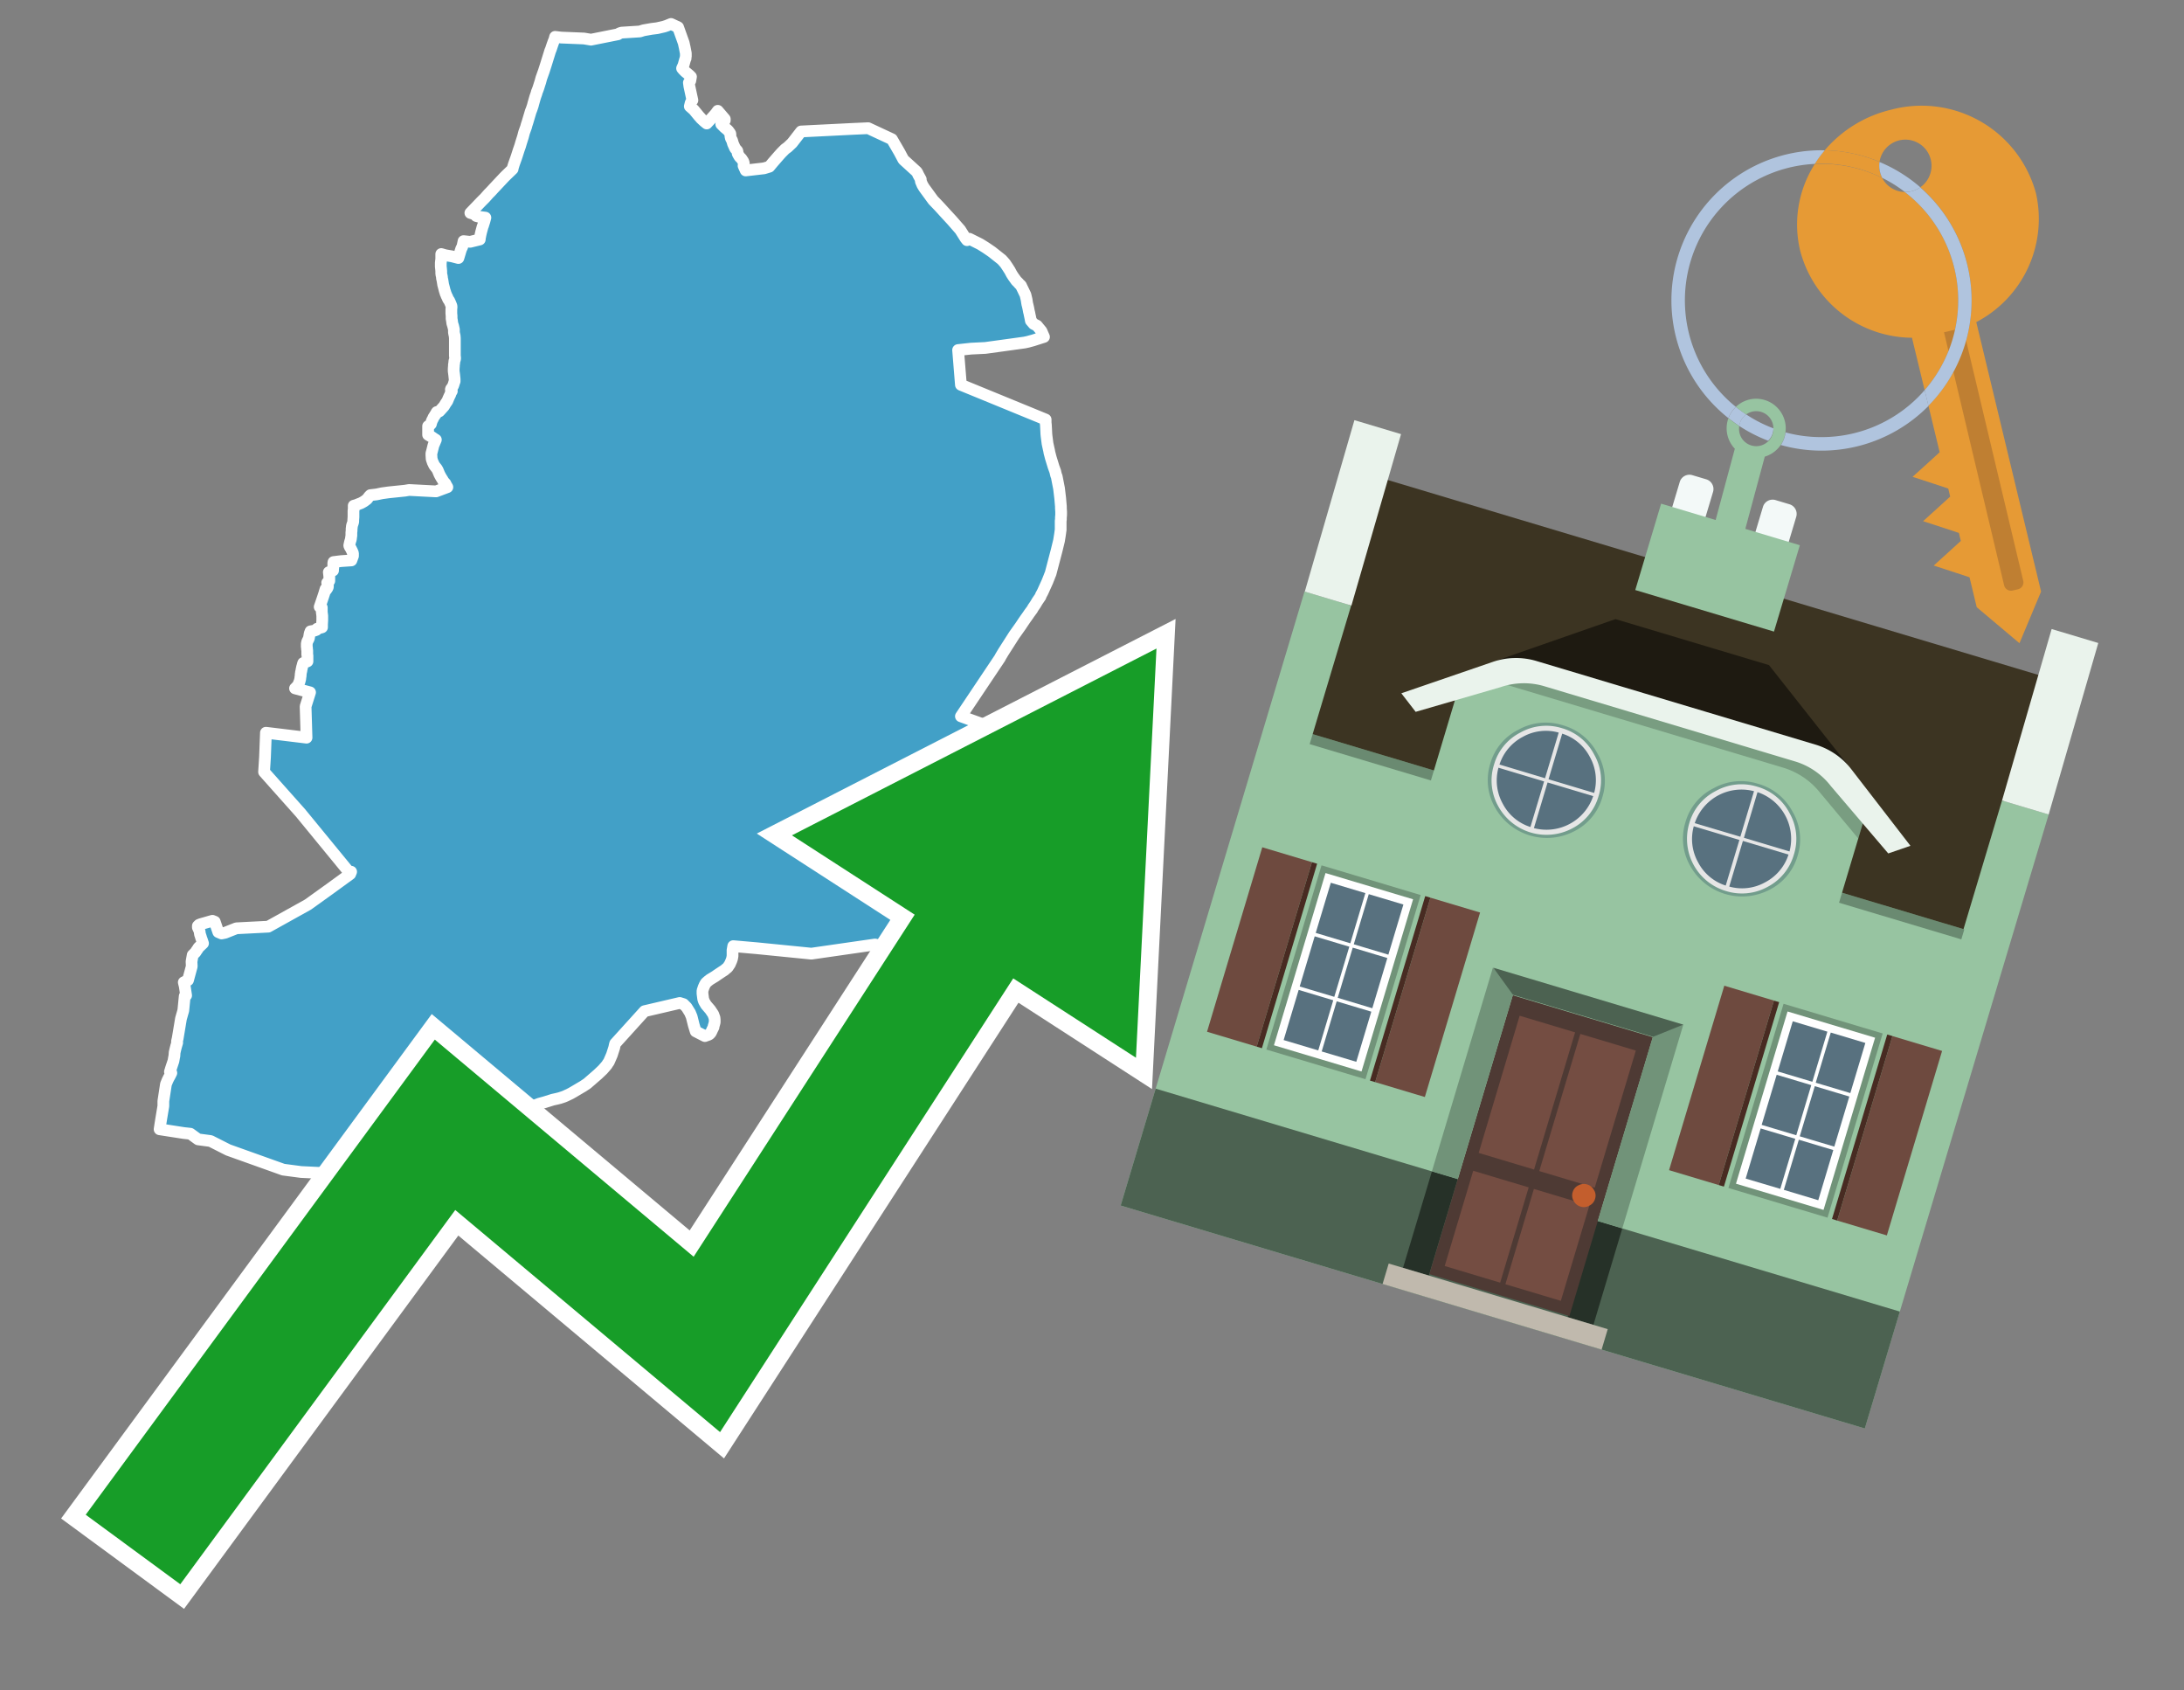 <svg id="Text" xmlns="http://www.w3.org/2000/svg" width="93.05" height="72" viewBox="0 0 93.05 72"><rect x="0" y="0" width="93.05" height="72" fill="#808080" stroke="none"/><polygon points="11.25,32.88 11.29,32.26 11.33,31.21 13.06,31.42 13.02,30.09 13.21,29.49 12.57,29.32 12.61,29.29 12.63,29.26 12.67,29.22 12.69,29.19 12.72,29.14 12.73,29.11 12.74,29.08 12.76,29.04 12.77,29 12.78,28.96 12.79,28.93 12.8,28.83 12.81,28.79 12.81,28.75 12.81,28.72 12.82,28.68 12.82,28.65 12.83,28.61 12.84,28.57 12.85,28.5 12.86,28.47 12.87,28.41 12.88,28.38 12.89,28.35 12.9,28.3 12.92,28.24 13.1,28.17 13.1,28.13 13.1,28.06 13.1,28 13.1,27.93 13.09,27.87 13.09,27.81 13.09,27.71 13.08,27.65 13.08,27.6 13.07,27.55 13.07,27.49 13.07,27.42 13.09,27.33 13.12,27.27 13.16,27.19 13.19,27.01 13.2,26.97 13.23,26.89 13.4,26.86 13.48,26.83 13.51,26.78 13.72,26.72 13.72,26.59 13.73,26.42 13.73,26.37 13.73,26.23 13.71,26.07 13.71,26.01 13.71,25.97 13.71,25.88 13.62,25.85 13.73,25.53 13.81,25.29 13.87,25.09 13.9,25.12 13.96,25.03 13.97,24.99 13.97,24.95 13.97,24.91 13.95,24.87 13.94,24.82 14.03,24.74 14.03,24.64 14.03,24.55 14.01,24.37 14.19,24.3 14.19,24.23 14.2,24.18 14.2,24.13 14.2,24.05 14.2,23.97 14.21,23.94 14.53,23.9 14.97,23.87 15.04,23.68 15.04,23.63 15.04,23.57 15.03,23.54 15,23.47 14.94,23.35 14.92,23.32 14.89,23.27 14.88,23.23 14.89,23.19 14.9,23.14 14.92,23.06 14.94,23 14.95,22.96 14.96,22.88 14.97,22.81 14.97,22.68 14.98,22.6 14.98,22.51 14.99,22.47 14.99,22.43 15,22.38 15.04,22.26 15.05,22.22 15.05,22.16 15.06,22.02 15.06,21.96 15.06,21.76 15.07,21.69 15.07,21.54 15.18,21.51 15.25,21.48 15.38,21.43 15.47,21.38 15.52,21.35 15.6,21.29 15.64,21.26 15.73,21.14 15.78,21.09 16.04,21.06 16.28,21.01 16.57,20.97 17.25,20.9 17.43,20.87 18.58,20.93 19.06,20.75 18.99,20.63 18.98,20.6 18.9,20.51 18.88,20.48 18.86,20.44 18.79,20.33 18.72,20.2 18.65,20.03 18.61,19.96 18.53,19.86 18.5,19.82 18.48,19.78 18.46,19.73 18.44,19.7 18.43,19.67 18.39,19.55 18.38,19.38 18.38,19.31 18.4,19.24 18.44,19.08 18.46,19 18.47,18.96 18.49,18.92 18.57,18.73 18.52,18.7 18.39,18.61 18.24,18.52 18.24,18.41 18.24,18.33 18.24,18.23 18.24,18.18 18.24,18.15 18.3,18.12 18.36,18.06 18.38,17.98 18.41,17.9 18.45,17.83 18.46,17.8 18.48,17.76 18.52,17.71 18.53,17.68 18.57,17.64 18.59,17.61 18.59,17.58 18.61,17.55 18.72,17.52 18.82,17.41 18.91,17.31 18.93,17.28 18.99,17.18 19.06,17.08 19.1,16.98 19.14,16.89 19.19,16.79 19.2,16.74 19.25,16.66 19.24,16.63 19.21,16.59 19.22,16.56 19.26,16.51 19.31,16.42 19.33,16.36 19.35,16.29 19.37,16.24 19.37,16.18 19.37,16.15 19.35,15.96 19.33,15.81 19.33,15.77 19.33,15.7 19.34,15.58 19.34,15.54 19.35,15.48 19.36,15.38 19.38,15.32 19.39,15.28 19.39,15.24 19.38,15.15 19.38,15 19.38,14.88 19.38,14.78 19.38,14.68 19.38,14.65 19.38,14.45 19.38,14.41 19.37,14.29 19.36,14.26 19.34,14.16 19.34,14.07 19.34,14.03 19.33,13.99 19.31,13.9 19.27,13.77 19.26,13.69 19.25,13.62 19.24,13.59 19.24,13.5 19.24,13.46 19.23,13.35 19.23,13.21 19.23,13.18 19.24,13.06 19.23,13.02 19.19,12.92 19.14,12.81 19.09,12.74 19.05,12.64 19.03,12.61 19,12.53 18.98,12.49 18.97,12.44 18.95,12.39 18.92,12.27 18.88,12.12 18.86,11.99 18.85,11.93 18.83,11.85 18.83,11.81 18.82,11.75 18.81,11.72 18.8,11.64 18.8,11.61 18.8,11.55 18.79,11.44 18.78,11.35 18.78,11.31 18.78,11.2 18.79,11.11 18.8,11.03 18.8,10.96 18.8,10.82 18.97,10.87 19.26,10.92 19.53,10.99 19.6,10.76 19.62,10.69 19.63,10.66 19.65,10.6 19.69,10.52 19.71,10.46 19.75,10.27 20.03,10.3 20.44,10.2 20.45,10.1 20.46,10.07 20.47,10.01 20.5,9.88 20.56,9.66 20.58,9.61 20.64,9.42 20.68,9.27 20.44,9.24 20.29,9.2 20.26,9.16 20.21,9.13 20.14,9.1 20.04,9.07 20.27,8.83 20.51,8.58 20.66,8.43 20.74,8.34 20.82,8.25 20.91,8.16 21.02,8.04 21.49,7.54 21.56,7.47 21.81,7.23 21.84,7.2 21.85,7.14 21.89,7.01 21.9,6.98 21.95,6.84 21.99,6.73 22.02,6.64 22.1,6.39 22.16,6.22 22.18,6.15 22.21,6.05 22.28,5.83 22.33,5.64 22.42,5.39 22.43,5.34 22.47,5.22 22.61,4.75 22.65,4.65 22.7,4.5 22.71,4.46 22.72,4.42 22.8,4.14 22.86,3.97 22.87,3.92 22.9,3.85 22.94,3.74 22.99,3.58 23.02,3.49 23.06,3.34 23.07,3.31 23.12,3.17 23.17,3.03 23.26,2.75 23.44,2.17 23.47,2.1 23.53,1.92 23.58,1.78 23.59,1.75 23.61,1.72 23.65,1.57 23.91,1.6 24.88,1.64 25.18,1.69 26.33,1.46 26.39,1.42 26.48,1.39 27.26,1.34 27.42,1.29 27.76,1.23 28,1.2 28.3,1.13 28.42,1.09 28.49,1.06 28.59,1.02 28.89,1.16 29.13,1.83 29.16,1.97 29.17,2.01 29.22,2.27 29.22,2.31 29.22,2.37 29.22,2.41 29.21,2.44 29.21,2.49 29.19,2.53 29.12,2.78 29.06,2.91 29.11,2.97 29.14,3 29.2,3.06 29.25,3.1 29.37,3.2 29.44,3.27 29.41,3.44 29.35,3.52 29.37,3.67 29.45,4.04 29.5,4.27 29.47,4.31 29.45,4.34 29.43,4.37 29.39,4.53 29.56,4.68 29.79,4.96 29.83,5 29.86,5.04 30,5.17 30.11,5.26 30.26,5.1 30.44,4.9 30.5,4.83 30.58,4.72 30.88,5.07 30.88,5.13 30.73,5.29 30.87,5.43 30.99,5.53 31.03,5.57 31.11,5.68 31.12,5.71 31.12,5.8 31.14,5.89 31.19,5.98 31.23,6.12 31.32,6.32 31.41,6.42 31.42,6.45 31.43,6.54 31.45,6.58 31.51,6.68 31.59,6.76 31.67,6.88 31.69,6.95 31.68,7.06 31.77,7.26 32.55,7.17 32.78,7.1 32.93,6.92 33.2,6.61 33.29,6.51 33.45,6.35 33.56,6.27 33.75,6.09 34.13,5.6 36.33,5.49 36.99,5.46 38,5.93 38.32,6.48 38.49,6.8 39.05,7.31 39.07,7.34 39.09,7.37 39.12,7.44 39.23,7.64 39.23,7.71 39.24,7.74 39.3,7.88 39.36,7.98 39.38,8.01 39.76,8.53 40.01,8.79 40.12,8.91 40.21,9.01 40.56,9.39 40.91,9.79 41.03,9.98 41.13,10.14 41.2,10.23 41.3,10.17 41.76,10.4 42,10.55 42.25,10.72 42.68,11.06 42.77,11.16 42.83,11.23 42.85,11.26 42.93,11.38 43,11.49 43.02,11.52 43.1,11.67 43.17,11.78 43.25,11.89 43.3,11.96 43.37,12.03 43.4,12.06 43.42,12.09 43.49,12.15 43.51,12.18 43.52,12.21 43.57,12.31 43.69,12.56 43.74,12.77 43.75,12.84 43.77,12.96 43.78,12.99 43.81,13.12 43.84,13.28 43.85,13.31 43.87,13.41 43.9,13.55 43.92,13.66 44.04,13.8 44.18,13.87 44.37,14.1 44.48,14.35 44.01,14.5 43.79,14.56 43.65,14.59 42.78,14.71 42.49,14.75 41.98,14.82 41.37,14.85 40.82,14.91 40.94,16.39 44.55,17.87 44.55,18.01 44.56,18.09 44.57,18.27 44.58,18.48 44.59,18.58 44.63,18.89 44.68,19.12 44.69,19.16 44.7,19.21 44.71,19.27 44.77,19.5 44.81,19.63 44.89,19.89 44.96,20.08 44.97,20.13 44.98,20.17 45,20.25 45.02,20.29 45.1,20.7 45.12,20.8 45.17,21.22 45.2,21.57 45.2,21.6 45.2,21.64 45.21,21.8 45.21,21.9 45.21,21.93 45.2,22.05 45.2,22.12 45.19,22.19 45.19,22.32 45.19,22.54 45.19,22.57 45.18,22.63 45.17,22.71 45.16,22.78 45.12,23.03 45.02,23.44 44.76,24.43 44.73,24.5 44.7,24.58 44.62,24.78 44.43,25.2 44.41,25.24 44.34,25.37 44.33,25.41 44.2,25.6 44.17,25.65 44.11,25.75 44.09,25.78 44,25.91 43.99,25.94 43.85,26.13 43.81,26.19 43.74,26.29 43.71,26.33 43.62,26.46 43.48,26.67 43.21,27.05 42.75,27.77 42.63,27.97 42.6,28.03 40.94,30.51 41.88,30.85 41.88,30.89 41.86,30.96 41.84,31.1 41.83,31.3 41.82,31.45 41.81,31.85 41.82,32.09 41.82,32.14 41.87,32.52 41.88,32.63 41.89,32.67 41.93,32.92 41.94,32.96 41.98,33.21 41.99,33.25 42.03,33.46 42.06,33.54 42.11,33.72 42.19,33.92 42.23,34.09 42.3,34.28 42.69,35.93 43.49,37.84 43.53,38.06 42.69,39.59 39.83,40.78 37.28,40.23 34.57,40.62 32.26,40.39 31.24,40.3 31.21,40.47 31.21,40.72 31.19,40.83 31.16,40.92 31.12,41.01 31.1,41.06 31.06,41.12 31,41.21 30.9,41.29 30.87,41.32 30.79,41.37 30.64,41.47 30.55,41.53 30.48,41.58 30.35,41.66 30.25,41.72 30.16,41.79 30.07,41.87 30.02,41.96 29.98,42.05 29.93,42.2 29.93,42.32 29.96,42.55 29.99,42.64 30.01,42.68 30.08,42.8 30.26,43.01 30.32,43.1 30.38,43.19 30.4,43.23 30.41,43.27 30.44,43.34 30.45,43.44 30.45,43.49 30.45,43.54 30.43,43.62 30.4,43.72 30.4,43.75 30.37,43.81 30.35,43.85 30.29,43.98 30.24,44.04 30.2,44.07 30.03,44.13 29.64,43.93 29.56,43.67 29.47,43.31 29.4,43.14 29.27,42.93 29.25,42.9 29.12,42.77 28.96,42.72 27.46,43.07 26.21,44.45 26.19,44.52 26.17,44.62 26.07,44.93 25.94,45.23 25.89,45.3 25.86,45.35 25.82,45.4 25.68,45.56 25.47,45.76 25.02,46.15 24.9,46.23 24.84,46.27 24.72,46.34 24.45,46.5 24.31,46.58 24.1,46.68 24.03,46.71 23.85,46.77 23.73,46.8 23.55,46.84 23.2,46.95 22.98,47.01 22.9,47.04 22.39,47.24 22.25,47.27 22.14,47.3 21.89,47.38 21.81,47.42 21.71,47.48 21.65,47.53 21.62,47.56 21.58,47.59 21.46,47.7 21.37,47.82 21.29,47.93 21.23,48.02 21.21,48.05 21.1,48.23 21.06,48.33 21.05,48.36 21.04,48.4 21.03,48.44 21.03,48.48 21.01,48.63 21.01,48.75 20.79,48.79 20.69,48.84 20.65,48.87 20.62,48.9 20.57,48.94 20.52,49.01 20.51,49.05 20.49,49.11 20.48,49.15 20.46,49.2 20.46,49.23 20.49,49.28 20.5,49.32 20.5,49.36 20.49,49.42 20.47,49.46 20.46,49.49 20.43,49.54 20.39,49.59 20.3,49.66 20.28,49.69 20.28,49.74 20.27,49.77 20.22,49.85 20.21,49.88 20.2,49.95 20.24,50.04 20.29,50.11 20.33,50.17 19.75,50.63 19.66,50.71 19.54,50.8 19.44,50.67 19.27,50.74 19.08,50.85 18.94,50.93 18.85,50.98 18.46,50.77 18.1,50.59 17.91,50.54 17.48,50.51 15.61,50.48 15.46,50.41 15.33,50.36 15.27,50.32 15.2,50.29 15.1,50.22 14.85,50.14 14.51,50 12.83,49.92 12.07,49.82 9.72,48.98 8.97,48.6 8.44,48.53 8.11,48.29 7.83,48.26 6.8,48.1 6.83,47.9 6.87,47.65 6.96,47.11 6.96,46.9 7.07,46.18 7.14,46.01 7.19,45.91 7.24,45.82 7.3,45.7 7.24,45.65 7.25,45.62 7.29,45.49 7.31,45.43 7.39,45.19 7.42,45.02 7.43,44.98 7.44,44.83 7.47,44.7 7.5,44.58 7.55,44.41 7.54,44.36 7.57,44.23 7.71,43.39 7.81,43.04 7.87,42.43 7.93,42.4 7.87,42 7.85,41.92 7.83,41.84 8.01,41.75 8.17,41.16 8.16,40.96 8.21,40.68 8.33,40.56 8.36,40.51 8.41,40.44 8.46,40.36 8.65,40.18 8.64,40.15 8.62,40.09 8.6,40.03 8.57,39.95 8.56,39.91 8.52,39.79 8.5,39.65 8.43,39.5 8.43,39.44 8.48,39.39 8.56,39.36 8.7,39.32 9.05,39.22 9.15,39.26 9.16,39.29 9.3,39.7 9.44,39.76 9.59,39.73 10.07,39.54 11.43,39.47 13.12,38.53 14.04,37.87 14.92,37.23 14.96,37.13 14.9,37.18 12.8,34.62 " fill="#42a0c7" stroke="#fff" stroke-linejoin="round" stroke-width="0.5"/><polygon points="49.272 27.624 33.741 35.58 38.97 38.959 29.553 53.529 18.525 44.281 3.652 64.518 7.681 67.479 19.396 51.538 30.678 60.999 43.169 41.673 48.398 45.053 49.272 27.624" fill="none" stroke="#fff" stroke-miterlimit="10" stroke-width="1.5"/><polygon points="49.272 27.624 33.741 35.58 38.97 38.959 29.553 53.529 18.525 44.281 3.652 64.518 7.681 67.479 19.396 51.538 30.678 60.999 43.169 41.673 48.398 45.053 49.272 27.624" fill="#179d28"/><path d="M80.19,7.577a1.16,1.16,0,0,1-.094-.251,1.114,1.114,0,0,1-.018-.429A6.367,6.367,0,0,0,77.743,6.4a5.269,5.269,0,0,0-.423.577c.1,0,.192-.007.288-.007A5.794,5.794,0,0,1,80.19,7.577Z" fill="#e69a35"/><path d="M77.608,6.4A6.394,6.394,0,0,0,73.64,17.81a1.26,1.26,0,0,1,.317-.48A5.821,5.821,0,0,1,77.32,6.981a5.269,5.269,0,0,1,.423-.577Z" fill="#b0c4de"/><path d="M84.2,13.72a4.962,4.962,0,0,0,2.545-5.48,5.047,5.047,0,0,0-6.179-3.566A5.322,5.322,0,0,0,77.743,6.4a6.367,6.367,0,0,1,2.335.493,1.114,1.114,0,1,1,1.736,1.084,6.392,6.392,0,0,1,.347,9.3l.479,1.985-.438.4-.716.648.92.3.6.2.082.341-.438.4-.716.648.92.3.605.2.082.341-.438.4-.716.649.92.3.605.2.307,1.274,1.821,1.534.921-2.2Z" fill="#e69a35"/><path d="M81.154,8.179a1.115,1.115,0,0,1-.964-.6,5.794,5.794,0,0,0-2.582-.6c-.1,0-.192,0-.288.007a4.783,4.783,0,0,0-.625,3.685,4.962,4.962,0,0,0,4.765,3.715L82,16.617a5.82,5.82,0,0,0-.846-8.438Z" fill="#e69a35"/><path d="M74.1,18.142a6.386,6.386,0,0,0,1.232.63.73.73,0,0,0,.224-.527h0a5.783,5.783,0,0,1-1.159-.593A.733.733,0,0,0,74.1,18.142Z" fill="#b0c4de"/><path d="M74.4,17.652q-.228-.152-.44-.322a1.26,1.26,0,0,0-.317.48c.148.117.3.228.46.332A.733.733,0,0,1,74.4,17.652Z" fill="#b0c4de"/><path d="M74.824,16.984a1.257,1.257,0,0,0-.867.346c.141.114.288.222.44.322a.731.731,0,0,1,1.159.593h0a.732.732,0,1,1-1.463,0,.7.7,0,0,1,.007-.1c-.158-.1-.312-.215-.46-.332a1.258,1.258,0,0,0,.273,1.3l-.979,3.635,1.275.341.98-3.639a1.266,1.266,0,0,0,.681-.5,1.249,1.249,0,0,0,.2-.538,1.328,1.328,0,0,0,.012-.168A1.262,1.262,0,0,0,74.824,16.984Z" fill="#97c4a1"/><path d="M85.974,25.1l-.226.053a.3.3,0,0,1-.362-.223l-2.56-10.777.81-.193L86.2,24.736A.3.3,0,0,1,85.974,25.1Z" fill="#bf7f32"/><path d="M80.1,7.326a1.16,1.16,0,0,0,.094.251,5.833,5.833,0,0,1,.964.6,1.137,1.137,0,0,0,.287-.031,1.108,1.108,0,0,0,.373-.167A6.371,6.371,0,0,0,80.078,6.9,1.114,1.114,0,0,0,80.1,7.326Z" fill="#b0c4de"/><path d="M77.608,18.618a5.836,5.836,0,0,1-1.534-.2,1.24,1.24,0,0,1-.2.537,6.4,6.4,0,0,0,6.291-1.666L82,16.617A5.807,5.807,0,0,1,77.608,18.618Z" fill="#b0c4de"/><path d="M81.814,7.981a1.108,1.108,0,0,1-.373.167,1.137,1.137,0,0,1-.287.031A5.82,5.82,0,0,1,82,16.617l.161.667a6.392,6.392,0,0,0-.347-9.3Z" fill="#b0c4de"/><polygon points="83.79 39.753 55.78 31.364 58.988 20.404 86.964 28.783 83.79 39.753 83.79 39.753" fill="#3c3422" fill-rule="evenodd"/><polygon points="81.705 53.32 87.284 34.692 85.297 34.097 83.656 39.575 55.926 31.269 57.567 25.791 55.579 25.196 47.746 51.348 79.451 60.844 81.705 53.32" fill="#97c4a1" fill-rule="evenodd"/><rect x="69.522" y="21.148" width="0.444" height="28.983" transform="translate(15.592 92.226) rotate(-73.326)" opacity="0.3"/><polygon points="87.284 34.692 85.297 34.097 87.411 26.793 89.398 27.388 87.284 34.692 87.284 34.692" fill="#eaf3ec" fill-rule="evenodd"/><polygon points="57.578 25.794 55.591 25.199 57.705 17.896 59.692 18.491 57.578 25.794 57.578 25.794" fill="#eaf3ec" fill-rule="evenodd"/><polygon points="79.451 60.844 80.943 55.865 49.238 46.369 47.747 51.348 79.451 60.844 79.451 60.844" fill="#4c6251" fill-rule="evenodd"/><path d="M71.566,20.528l-.522,1.743,1.418.425.523-1.744a.432.432,0,0,0-.289-.536l-.593-.177A.431.431,0,0,0,71.566,20.528Z" fill="#f3f9f8" fill-rule="evenodd"/><path d="M75.111,21.589l-.522,1.743,1.418.425.522-1.743a.43.43,0,0,0-.289-.536l-.593-.178A.43.43,0,0,0,75.111,21.589Z" fill="#f3f9f8" fill-rule="evenodd"/><polygon points="75.368 28.329 68.829 26.37 63.807 28.121 78.733 32.591 75.368 28.329" fill="#1e1a11"/><polygon points="78.248 32.422 64.442 28.287 62.236 28.998 60.064 36.247 77.453 41.455 79.651 34.116 78.248 32.422" fill="#97c4a1"/><path d="M77.74,32.516S65.088,28.725,65,28.7l-.938.43,11.892,3.562a3.175,3.175,0,0,1,1.532,1l1.685,2.02.327-1.09Z" fill-rule="evenodd" opacity="0.2"/><path d="M77.35,31.716,65.458,28.154a3.041,3.041,0,0,0-1.854.037l-3.9,1.339.611.79,3.626-1.054a3.045,3.045,0,0,1,1.855-.037l10.673,3.2A3.028,3.028,0,0,1,78,33.477l2.45,2.874.945-.325-2.518-3.26A3.036,3.036,0,0,0,77.35,31.716Z" fill="#eaf3ec"/><polygon points="76.683 23.223 70.773 21.453 69.671 25.132 75.581 26.902 76.683 23.223 76.683 23.223" fill="#97c4a1" fill-rule="evenodd"/><g id="Symbol_9_0_Layer2_0_MEMBER_8_MEMBER_21_MEMBER_0_FILL" data-name="Symbol 9 0 Layer2 0 MEMBER 8 MEMBER 21 MEMBER 0 FILL"><path d="M66.584,30.892a2.39,2.39,0,0,0-1.891.189,2.317,2.317,0,0,0-1.2,1.448A2.345,2.345,0,0,0,63.7,34.4a2.528,2.528,0,0,0,3.367,1.008,2.339,2.339,0,0,0,1.2-1.447,2.313,2.313,0,0,0-.208-1.87A2.394,2.394,0,0,0,66.584,30.892Z" fill="#729d8c"/></g><g id="Symbol_9_0_Layer2_0_MEMBER_8_MEMBER_21_MEMBER_1_FILL" data-name="Symbol 9 0 Layer2 0 MEMBER 8 MEMBER 21 MEMBER 1 FILL"><path d="M66.547,31.016a2.241,2.241,0,0,0-1.769.185,2.213,2.213,0,0,0-1.127,1.376,2.239,2.239,0,0,0,.185,1.768,2.341,2.341,0,0,0,3.145.942,2.234,2.234,0,0,0,1.126-1.376,2.207,2.207,0,0,0-.185-1.768A2.237,2.237,0,0,0,66.547,31.016Z" fill="#e6e6e6"/></g><g id="Symbol_9_0_Layer2_0_MEMBER_8_MEMBER_21_MEMBER_2_MEMBER_0_FILL" data-name="Symbol 9 0 Layer2 0 MEMBER 8 MEMBER 21 MEMBER 2 MEMBER 0 FILL"><path d="M65.787,33.284,63.843,32.7a2.036,2.036,0,0,0,.186,1.539,2.015,2.015,0,0,0,1.175.986Z" fill="#58717f"/></g><g id="Symbol_9_0_Layer2_0_MEMBER_8_MEMBER_21_MEMBER_2_MEMBER_1_FILL" data-name="Symbol 9 0 Layer2 0 MEMBER 8 MEMBER 21 MEMBER 2 MEMBER 1 FILL"><path d="M65.827,33.148l.582-1.944a2.01,2.01,0,0,0-1.523.178,2.037,2.037,0,0,0-1,1.183Z" fill="#58717f"/></g><g id="Symbol_9_0_Layer2_0_MEMBER_8_MEMBER_21_MEMBER_2_MEMBER_2_FILL" data-name="Symbol 9 0 Layer2 0 MEMBER 8 MEMBER 21 MEMBER 2 MEMBER 2 FILL"><path d="M67.878,33.91l-1.943-.582-.582,1.944a2.1,2.1,0,0,0,2.525-1.362Z" fill="#58717f"/></g><g id="Symbol_9_0_Layer2_0_MEMBER_8_MEMBER_21_MEMBER_2_MEMBER_3_FILL" data-name="Symbol 9 0 Layer2 0 MEMBER 8 MEMBER 21 MEMBER 2 MEMBER 3 FILL"><path d="M66.558,31.249l-.582,1.943,1.943.582a2.031,2.031,0,0,0-.186-1.539A2.009,2.009,0,0,0,66.558,31.249Z" fill="#58717f"/></g><g id="Symbol_9_0_Layer2_0_MEMBER_8_MEMBER_21_MEMBER_0_FILL-2" data-name="Symbol 9 0 Layer2 0 MEMBER 8 MEMBER 21 MEMBER 0 FILL"><path d="M74.9,33.384a2.4,2.4,0,0,0-1.891.189,2.316,2.316,0,0,0-1.2,1.448,2.341,2.341,0,0,0,.209,1.87A2.527,2.527,0,0,0,75.387,37.9a2.345,2.345,0,0,0,1.2-1.447,2.314,2.314,0,0,0-.209-1.87A2.389,2.389,0,0,0,74.9,33.384Z" fill="#729d8c"/></g><g id="Symbol_9_0_Layer2_0_MEMBER_8_MEMBER_21_MEMBER_1_FILL-2" data-name="Symbol 9 0 Layer2 0 MEMBER 8 MEMBER 21 MEMBER 1 FILL"><path d="M74.867,33.508a2.239,2.239,0,0,0-1.768.185,2.21,2.21,0,0,0-1.127,1.376,2.316,2.316,0,0,0,1.564,2.883,2.261,2.261,0,0,0,1.765-.173A2.237,2.237,0,0,0,76.428,36.4a2.209,2.209,0,0,0-.185-1.769A2.239,2.239,0,0,0,74.867,33.508Z" fill="#e6e6e6"/></g><g id="Symbol_9_0_Layer2_0_MEMBER_8_MEMBER_21_MEMBER_2_MEMBER_0_FILL-2" data-name="Symbol 9 0 Layer2 0 MEMBER 8 MEMBER 21 MEMBER 2 MEMBER 0 FILL"><path d="M74.107,35.776l-1.943-.582a2.031,2.031,0,0,0,.186,1.539,2.009,2.009,0,0,0,1.175.986Z" fill="#58717f"/></g><g id="Symbol_9_0_Layer2_0_MEMBER_8_MEMBER_21_MEMBER_2_MEMBER_1_FILL-2" data-name="Symbol 9 0 Layer2 0 MEMBER 8 MEMBER 21 MEMBER 2 MEMBER 1 FILL"><path d="M74.148,35.64,74.73,33.7a2.1,2.1,0,0,0-2.525,1.362Z" fill="#58717f"/></g><g id="Symbol_9_0_Layer2_0_MEMBER_8_MEMBER_21_MEMBER_2_MEMBER_2_FILL-2" data-name="Symbol 9 0 Layer2 0 MEMBER 8 MEMBER 21 MEMBER 2 MEMBER 2 FILL"><path d="M76.2,36.4l-1.943-.582-.582,1.944a2.015,2.015,0,0,0,1.523-.178A2.036,2.036,0,0,0,76.2,36.4Z" fill="#58717f"/></g><g id="Symbol_9_0_Layer2_0_MEMBER_8_MEMBER_21_MEMBER_2_MEMBER_3_FILL-2" data-name="Symbol 9 0 Layer2 0 MEMBER 8 MEMBER 21 MEMBER 2 MEMBER 3 FILL"><path d="M74.879,33.741,74.3,35.684l1.943.582a2.1,2.1,0,0,0-1.361-2.525Z" fill="#58717f"/></g><polygon points="51.426 43.946 53.542 44.58 55.896 36.723 53.78 36.089 51.426 43.946 51.426 43.946" fill="#6e4a3f" fill-rule="evenodd"/><polygon points="53.542 44.58 53.764 44.647 56.117 36.789 55.896 36.723 53.542 44.58 53.542 44.58" fill="#482b22" fill-rule="evenodd"/><polygon points="60.706 46.726 58.59 46.092 60.943 38.235 63.059 38.868 60.706 46.726 60.706 46.726" fill="#6e4a3f" fill-rule="evenodd"/><polygon points="58.59 46.092 58.368 46.026 60.722 38.168 60.943 38.235 58.59 46.092 58.59 46.092" fill="#482b22" fill-rule="evenodd"/><rect x="53.146" y="39.209" width="8.19" height="4.408" transform="translate(1.145 84.365) rotate(-73.326)" fill="#719379"/><polygon points="60.205 38.304 56.474 37.187 54.277 44.522 58.008 45.639 60.205 38.304 60.205 38.304" fill="#fff" fill-rule="evenodd"/><path d="M59.792,38.527l-.64,2.136-1.474-.442.639-2.135,1.475.441Zm-1.621-.485-.64,2.136-1.474-.442L56.7,37.6l1.474.442Zm-2.158,1.84,1.475.441-.64,2.136-1.474-.441.639-2.136Zm-.683,2.282,1.474.441-.639,2.136L54.69,44.3l.64-2.135Zm.981,2.621.639-2.136,1.475.442-.64,2.135-1.474-.441Zm2.158-1.84L56.994,42.5l.64-2.136,1.474.442-.639,2.136Z" fill="#58717f" fill-rule="evenodd"/><polygon points="80.39 52.621 78.274 51.988 80.628 44.13 82.743 44.764 80.39 52.621 80.39 52.621" fill="#6e4a3f" fill-rule="evenodd"/><polygon points="78.274 51.988 78.053 51.921 80.406 44.064 80.628 44.13 78.274 51.988 78.274 51.988" fill="#482b22" fill-rule="evenodd"/><polygon points="71.111 49.842 73.227 50.476 75.58 42.619 73.464 41.985 71.111 49.842 71.111 49.842" fill="#6e4a3f" fill-rule="evenodd"/><polygon points="73.227 50.476 73.448 50.542 75.802 42.685 75.58 42.619 73.227 50.476 73.227 50.476" fill="#482b22" fill-rule="evenodd"/><rect x="72.83" y="45.105" width="8.19" height="4.408" transform="translate(9.534 107.426) rotate(-73.326)" fill="#719379"/><polygon points="76.159 43.083 79.889 44.2 77.692 51.535 73.962 50.418 76.159 43.083 76.159 43.083" fill="#fff" fill-rule="evenodd"/><path d="M76.381,43.5l1.475.442-.64,2.135-1.475-.441.64-2.136ZM78,43.981l1.474.442-.64,2.136-1.474-.442L78,43.981Zm.791,2.724-.64,2.135L76.679,48.4l.64-2.136,1.474.442Zm-.684,2.282-.639,2.135L76,50.68l.64-2.135,1.474.442Zm-2.26,1.65L74.375,50.2l.639-2.135,1.475.441-.64,2.136Zm-.791-2.724.64-2.135,1.474.441-.639,2.136-1.475-.442Z" fill="#58717f" fill-rule="evenodd"/><polygon points="67.888 56.431 69.118 52.323 68.019 51.994 66.789 56.102 67.888 56.431 67.888 56.431" fill="#263128" fill-rule="evenodd"/><polygon points="60.877 54.331 62.108 50.223 61.007 49.894 59.776 54.002 60.877 54.331 60.877 54.331" fill="#263128" fill-rule="evenodd"/><g id="Symbol_9_0_Layer2_0_MEMBER_8_MEMBER_12_MEMBER_0_FILL" data-name="Symbol 9 0 Layer2 0 MEMBER 8 MEMBER 12 MEMBER 0 FILL"><path d="M70.418,44.178l-5.965-1.786L60.9,54.27l5.964,1.786Z" fill="#4e3a34"/></g><g id="Symbol_9_0_Layer2_0_MEMBER_8_MEMBER_12_MEMBER_1_MEMBER_0_FILL" data-name="Symbol 9 0 Layer2 0 MEMBER 8 MEMBER 12 MEMBER 1 MEMBER 0 FILL"><path d="M65.358,49.815l1.75-5.843-2.363-.708L63,49.107Z" fill="#744d42"/></g><g id="Symbol_9_0_Layer2_0_MEMBER_8_MEMBER_12_MEMBER_1_MEMBER_1_FILL" data-name="Symbol 9 0 Layer2 0 MEMBER 8 MEMBER 12 MEMBER 1 MEMBER 1 FILL"><path d="M67.331,44.039l-1.75,5.842,2.364.708,1.75-5.842Z" fill="#744d42"/></g><g id="Symbol_9_0_Layer2_0_MEMBER_8_MEMBER_12_MEMBER_2_MEMBER_0_FILL" data-name="Symbol 9 0 Layer2 0 MEMBER 8 MEMBER 12 MEMBER 2 MEMBER 0 FILL"><path d="M63.915,54.633l1.215-4.058-2.363-.707-1.215,4.057Z" fill="#744d42"/></g><g id="Symbol_9_0_Layer2_0_MEMBER_8_MEMBER_12_MEMBER_2_MEMBER_1_FILL" data-name="Symbol 9 0 Layer2 0 MEMBER 8 MEMBER 12 MEMBER 2 MEMBER 1 FILL"><path d="M66.5,55.407l1.215-4.057-2.363-.708L64.138,54.7Z" fill="#744d42"/></g><g id="Symbol_9_0_Layer2_0_MEMBER_8_MEMBER_13_FILL" data-name="Symbol 9 0 Layer2 0 MEMBER 8 MEMBER 13 FILL"><path d="M67.959,51.058a.439.439,0,0,0-.045-.367.487.487,0,0,0-.669-.2.445.445,0,0,0-.239.282.457.457,0,0,0,.041.378.481.481,0,0,0,.293.242.459.459,0,0,0,.377-.042A.453.453,0,0,0,67.959,51.058Z" fill="#c35e2d"/></g><g id="Symbol_9_0_Layer2_0_MEMBER_8_MEMBER_14_FILL" data-name="Symbol 9 0 Layer2 0 MEMBER 8 MEMBER 14 FILL"><path d="M64.557,42.047l-.951-.833-2.6,8.68,1.1.329Z" fill="#719379"/></g><g id="Symbol_9_0_Layer2_0_MEMBER_8_MEMBER_15_FILL" data-name="Symbol 9 0 Layer2 0 MEMBER 8 MEMBER 15 FILL"><path d="M71.718,43.643l-1.2.19L68.072,52.01l1.046.313Z" fill="#719379"/></g><g id="Symbol_9_0_Layer2_0_MEMBER_8_MEMBER_16_FILL" data-name="Symbol 9 0 Layer2 0 MEMBER 8 MEMBER 16 FILL"><path d="M63.627,41.22l.836,1.156,5.961,1.786,1.294-.519Z" fill="#4c6251"/></g><polygon points="58.905 54.69 59.166 53.819 68.498 56.614 68.237 57.485 58.905 54.69 58.905 54.69" fill="#c0b9ad" fill-rule="evenodd"/></svg>